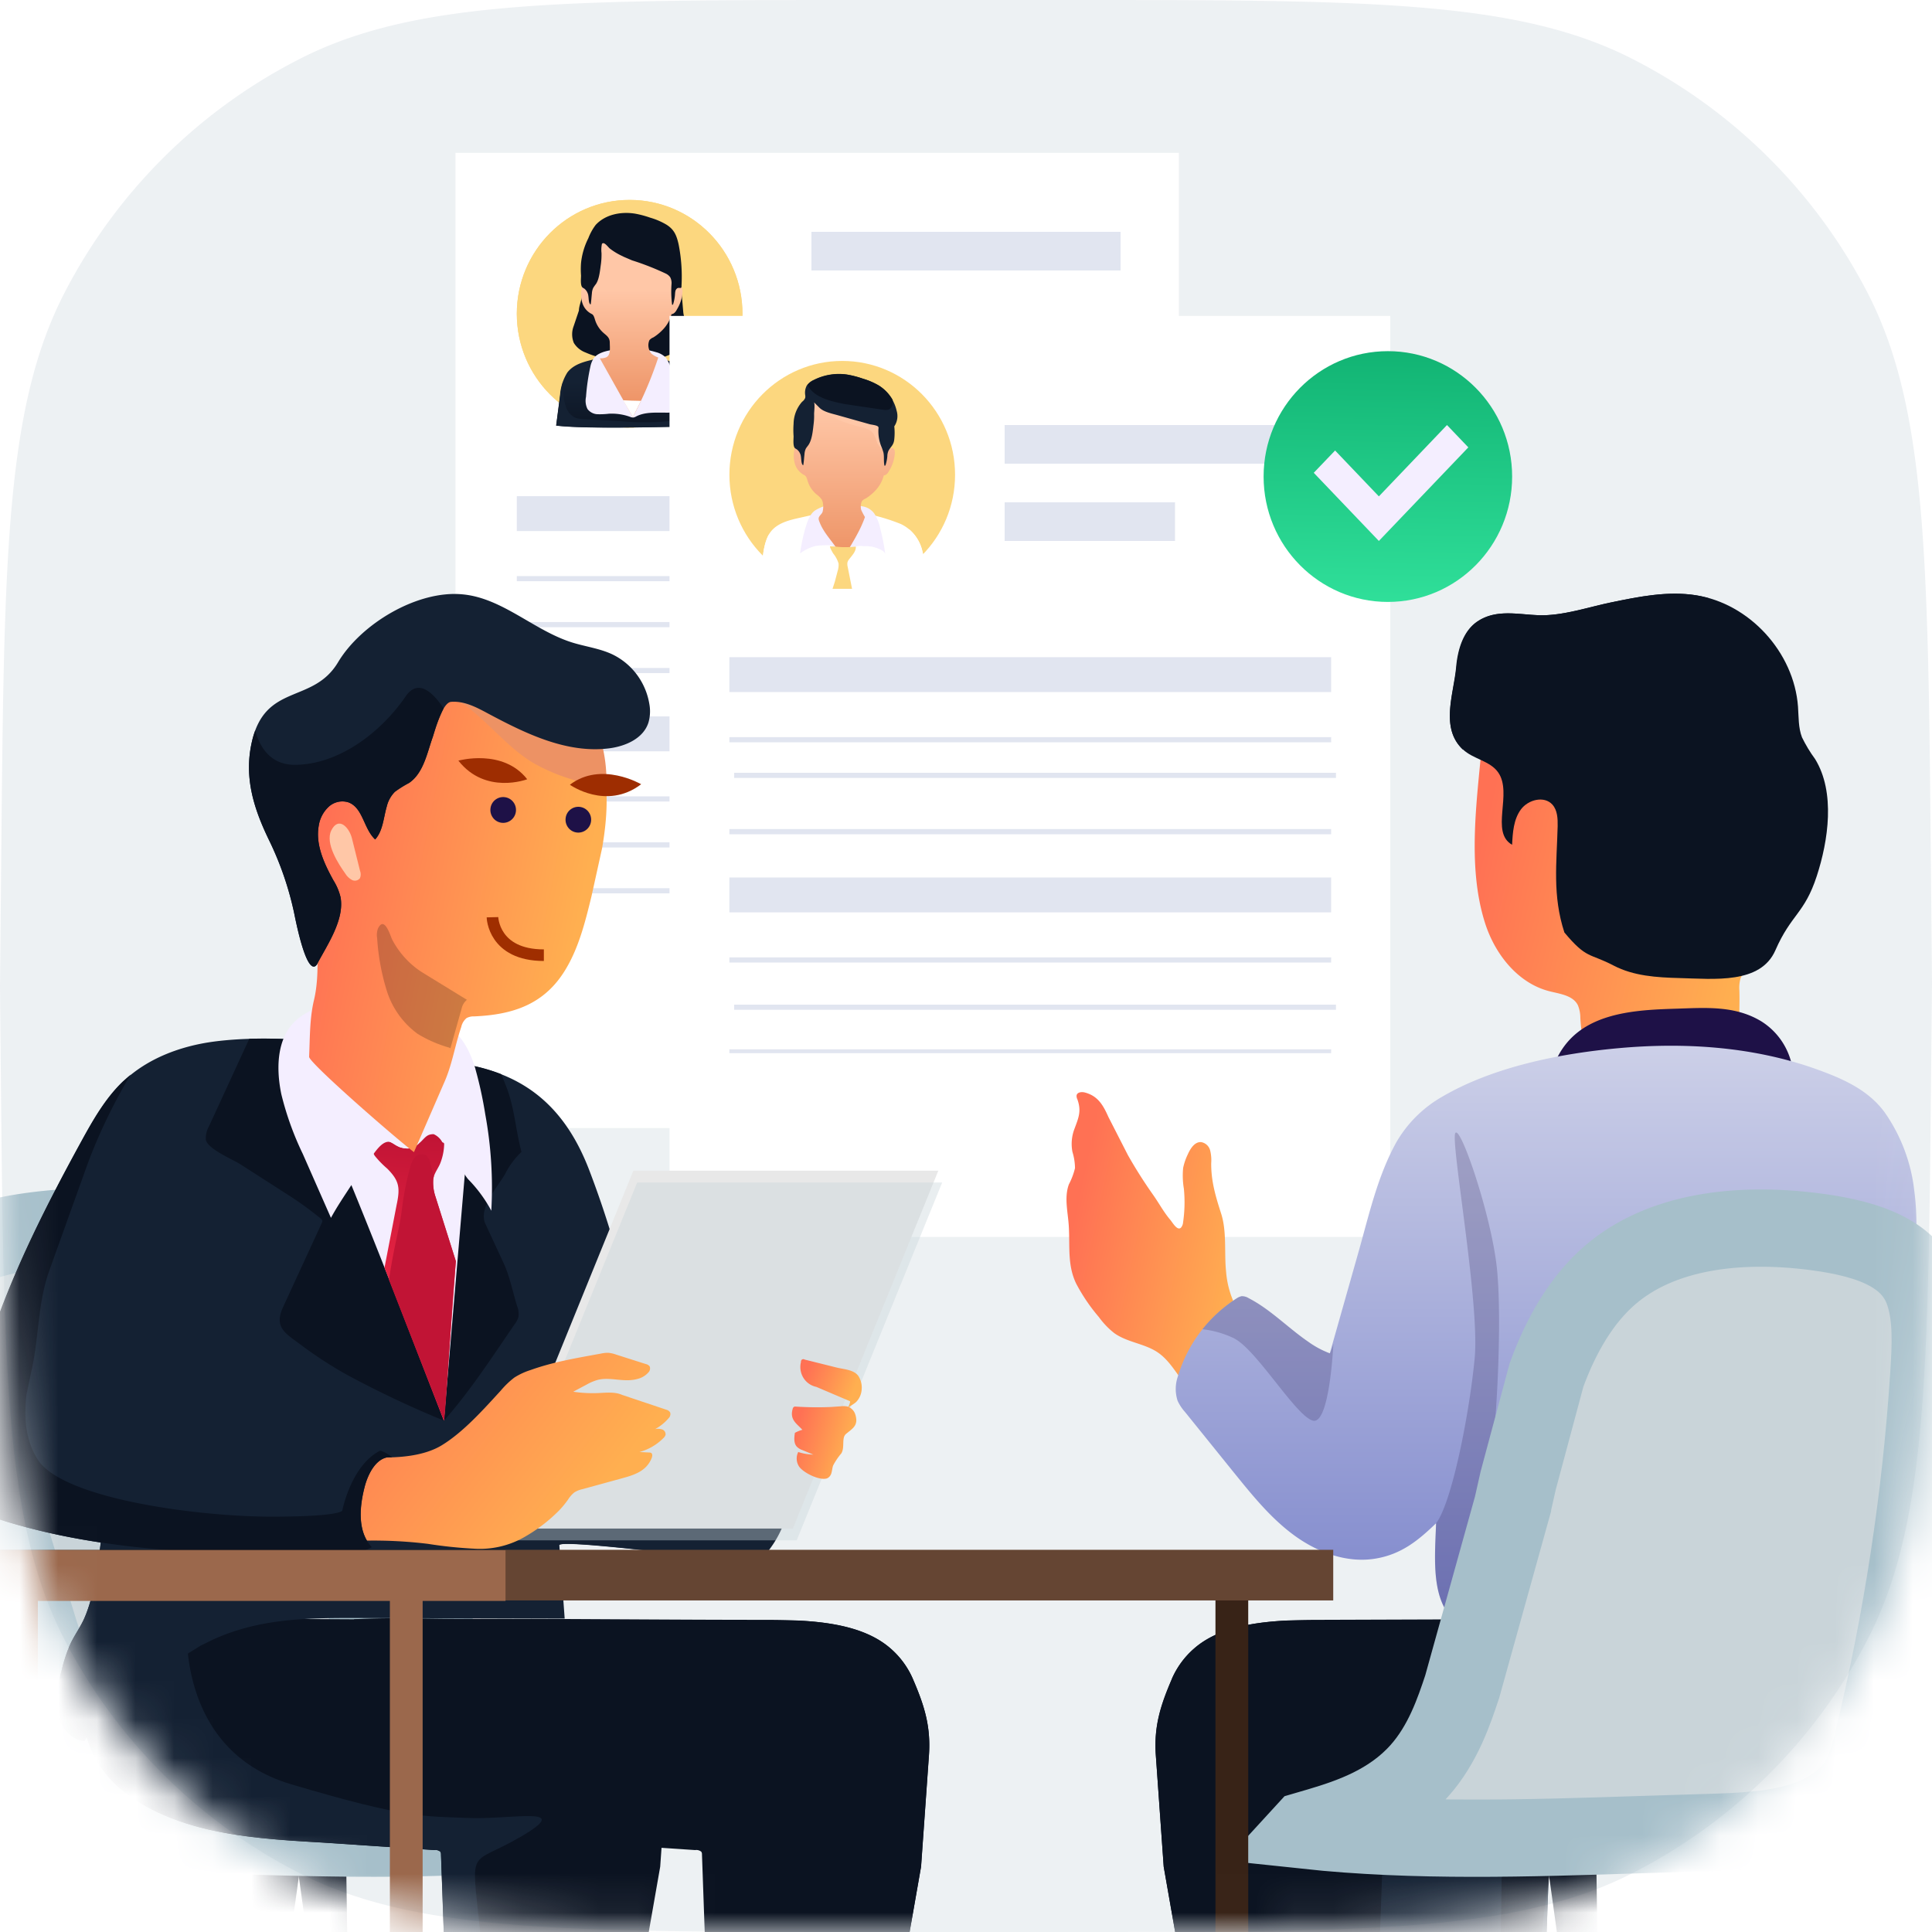 <svg xmlns="http://www.w3.org/2000/svg" xmlns:xlink="http://www.w3.org/1999/xlink" xmlns:v="https://vecta.io/nano" width="50" height="50" fill="none"><style><![CDATA[.B{fill:#e1e5f0}.C{fill:#fcd77f}.D{color-interpolation-filters:sRGB}.E{flood-opacity:0}.F{fill-rule:evenodd}.G{fill:#c9d4d9}.H{stroke:#a6bfca}.I{stroke-width:2}.J{fill:#1e1147}]]></style><g opacity=".1" filter="url(#B)" class="F"><path d="M.032 22.19c.073-7.774.109-11.661 1.645-14.627a14 14 0 0 1 6.111-6.054C10.769 0 14.656 0 22.431 0h3.62 1.52c7.774 0 11.661 0 14.642 1.508a14 14 0 0 1 6.111 6.054c1.536 2.966 1.573 6.853 1.646 14.627L50 25.442l-.023 2.377c-.076 7.772-.114 11.657-1.65 14.622a14 14 0 0 1-6.111 6.052C39.236 50 35.35 50 27.578 50h-2.632-2.524c-7.771 0-11.657 0-14.637-1.507a14 14 0 0 1-6.111-6.051C.137 39.477.098 35.591.022 27.82L0 25.559.032 22.19z" fill="#4a6d86"></path></g><mask id="A" maskUnits="userSpaceOnUse" x="0" y="0" width="50" height="50"><path d="M.032 22.19c.073-7.774.109-11.661 1.645-14.627a14 14 0 0 1 6.111-6.054C10.769 0 14.656 0 22.431 0h3.62 1.52c7.774 0 11.661 0 14.642 1.508a14 14 0 0 1 6.111 6.054c1.536 2.966 1.573 6.853 1.646 14.627L50 25.442l-.023 2.377c-.076 7.772-.114 11.657-1.65 14.622a14 14 0 0 1-6.111 6.052C39.236 50 35.35 50 27.578 50h-2.632-2.524c-7.771 0-11.657 0-14.637-1.507a14 14 0 0 1-6.111-6.051C.137 39.477.098 35.591.022 27.82L0 25.559.032 22.19z" fill="#fff" class="F"></path></mask><g mask="url(#A)"><path d="M15.227 34.144c-.107-.173-.575-.351-.937-.342-.47.01-.944-.047-1.406-.008-.484.041-.813.384-1.237.477.19-.039.386-.029.571.03s.351.164.484.306c.217.237.33.57.581.767.452.364 1.212.192 1.598.628a1.44 1.44 0 0 1 .261.57c.392-.805.497-1.636.085-2.429z" fill="url(#G)"></path><path d="M15.142 35.452c-.1-.406-.86-.561-1.202-.839a6.74 6.74 0 0 1-.747-.834h-.137c.184.214.355.439.512.673.208.342.452.494 1.033.721s.539 1.396.539 1.396.101-.708.001-1.116z" fill="url(#H)"></path><path d="M3.715 46.469c-.033-1.586.587-3.126.617-4.712.026-1.413-.405-2.892.123-4.202.217-.538.582-1 .943-1.454l1.326-1.675c.329-.439.692-.85 1.086-1.229 1.229-1.123 2.662-1.347 4.247-.993.589.131 1.166.404 1.56.864a1.19 1.19 0 0 0 .245.25c.153.097.339.097.519.136s.355.124.501.242a1.23 1.23 0 0 1 .342.442c-.718-.365-1.309.693-1.942.912a8.02 8.02 0 0 1-2.459.421c-.575.007-1.197-.035-1.673.291-.678.463-.771 1.477-1.412 1.986-.618.49-1.56.368-2.177.859-.721.57-.678 1.657-.725 2.581-.045.612-.126 1.222-.242 1.825l-.58 3.361c-.024.135-.069.294-.199.33s-.218-.228-.083-.221" fill="url(#I)"></path><path d="M10.385 33.608c1.491-.358 2.182-.77 2.826-.906a2.65 2.65 0 0 0-.315-.195 17.6 17.6 0 0 1-2.094.695c-.979.228-1.675.494-2.184 1.14s-1.374 1.443-2.6 2.231a2.89 2.89 0 0 0-.887.912 2.92 2.92 0 0 0-.412 1.208s.791-1.635 2.148-2.452 1.749-2.209 3.518-2.633z" fill="url(#J)"></path><path d="M3.637 42.882c.197-1.495.504-2.992 1.138-4.355.182-.39.398-.779.736-1.042.244-.193.539-.307.802-.476.424-.273.765-.684 1.244-.855.822-.293 1.68.244 2.522.472.546.147 1.189.206 1.513.673.19.275.218.633.38.925.113.212.296.379.439.57.211.302.329.66.339 1.029s-.089.733-.284 1.046c-.671-.798-1.696-1.183-2.677-1.534l-1.752-.628c-.495-.177-.999-.356-1.524-.368-.614-.015-1.136.106-1.52.634-.261.359-.399.798-.52 1.223-.464 1.649-.75 3.343-.855 5.054-.008.143-.217-.114-.226-.124-.042-.073.063-.529.072-.633l.174-1.609z" fill="url(#K)"></path><path d="M3.557 42.372H-1.08L.296 57.366h3.261 3.26l1.377-14.994H3.557z" fill="url(#L)"></path><g filter="url(#C)"><path d="M30.509 3.956H11.788v25.238h18.721V3.956z" fill="#fff"></path></g><path d="M28.95 12.841H13.375v.903H28.95v-.903zM29 6h-8v1h8V6z" class="B"></path><path d="M28.951 9.282h-7.788v.903h7.788v-.903z" class="C"></path><use xlink:href="#AX" class="B"></use><use xlink:href="#AX" y="1.19" class="B"></use><use xlink:href="#AX" y="2.378" class="B"></use><path d="M28.95 18.541H13.375v.903H28.95v-.903z" class="B"></path><use xlink:href="#AX" y="5.701" class="B"></use><path d="M28.95 21.799H13.375v.134H28.95v-.134z" class="B"></path><use xlink:href="#AX" y="8.078" class="B"></use><use xlink:href="#AY" class="C"></use><use xlink:href="#AY" class="C"></use><path d="M17.375 11.046l.817.016a5.6 5.6 0 0 0-.075-.912.98.98 0 0 0-.167-.398.97.97 0 0 0-.322-.286c-.309-.137-.634-.236-.968-.293-.452-.098-.884.029-1.329.137-.237.057-.492.125-.648.33a1.26 1.26 0 0 0-.189.594l-.102.781c.734.094 2.834.032 2.982.032z" fill="url(#M)"></path><path d="M14.982 8.038l-.138.409a.59.59 0 0 0 .007.428.6.6 0 0 0 .302.247 2.51 2.51 0 0 0 .678.19c.27.041.55.008.821.029s.601-.124.851-.235a.58.58 0 0 0 .268-.19c.166-.252-.061-.576-.088-.836l-.058-.673c-.001-.019-.007-.037-.019-.051s-.031-.018-.05-.019c-.82-.131-1.654-.143-2.477-.034 0 .114-.007.236-.018.355s-.079.261-.079.381z" fill="url(#N)"></path><path d="M16.982 9.115a2.28 2.28 0 0 0-.92-.084c-.21.019-.546.054-.687.228-.047.068-.08.146-.096.228a5.53 5.53 0 0 0-.113.782c-.023.107-.01.218.038.316a.34.34 0 0 0 .113.096c.044.023.093.037.143.039.099.003.199-.001.297-.013.187-.01.374.017.55.081.027.012.056.018.085.017a.21.21 0 0 0 .071-.027c.218-.114.477-.099.722-.099.13 0 .271.021.314-.133a.52.52 0 0 0 .007-.187c-.017-.221-.049-.441-.096-.657-.028-.158-.088-.308-.175-.443a.54.54 0 0 0-.253-.144z" fill="url(#O)"></path><path d="M16.761 5.872c-.423-.136-1.068-.082-1.334.328a1.1 1.1 0 0 0-.141.4 4.55 4.55 0 0 0-.05 1c-.011-.07-.043-.136-.091-.188-.006-.008-.013-.014-.022-.019s-.018-.007-.028-.006c-.023 0-.033.032-.037.056a.78.78 0 0 0 .011.391c.019.063.05.122.093.173a.47.47 0 0 0 .154.12c.051.024.068.102.085.154a.74.74 0 0 0 .226.342c.094.079.154.125.154.251s.029.31-.088.371a.37.37 0 0 1-.17.027l.854 1.523a9.76 9.76 0 0 0 .659-1.542.6.6 0 0 1-.173-.097c-.042-.048-.069-.106-.079-.169s-.002-.127.024-.185c.028-.031.062-.055.101-.07.096-.06.183-.133.26-.217.101-.108.173-.24.209-.383.064-.006.113-.066.14-.123.088-.141.138-.302.146-.468 0-.052-.02-.12-.072-.121-.022.001-.043.01-.059.025-.042.035-.072.083-.087.136a3.47 3.47 0 0 0-.055-1.026c-.043-.184-.136-.351-.269-.484-.104-.092-.227-.16-.36-.2z" fill="url(#P)"></path><path d="M15.798 6.484c.147.187.317.353.507.496a2.53 2.53 0 0 0 .866.331c.051.007.099.03.136.067.017.026.029.055.035.086l.07.277c.09-.413.072-.843-.051-1.248a.96.96 0 0 0-.098-.237c-.046-.066-.099-.126-.157-.181a.87.87 0 0 0-.339-.245 1.18 1.18 0 0 0-.348-.021 2.07 2.07 0 0 0-.531.011.42.42 0 0 0-.185.096c-.053.047-.093.107-.117.174-.054.165.118.286.214.393z" fill="url(#Q)"></path><path d="M16.131 6.641l.226.097c.298.094.59.209.873.342.045.021.084.053.113.092a.32.32 0 0 1 .036.179c-.013.179-.008.359.015.537.014.007.026-.011.03-.026.021-.07.036-.142.043-.216.008-.082 0-.21.125-.194.008.002.016.002.024 0 .017 0 .02-.027.021-.046.021-.363-.004-.728-.075-1.085-.052-.228-.113-.384-.323-.512a1.81 1.81 0 0 0-.413-.176c-.128-.045-.259-.08-.392-.104-.357-.057-.764.016-1.018.292a1.38 1.38 0 0 0-.189.342c-.102.201-.167.42-.19.644a2.2 2.2 0 0 0 0 .323c0 .075-.021.255.036.308.015.012.031.022.047.03.03.024.056.054.074.088s.03.072.033.111c.01.057.006.196.059.213.017-.092.021-.189.032-.283a.39.39 0 0 1 .033-.143.87.87 0 0 1 .071-.102c.091-.133.107-.368.131-.527a1.87 1.87 0 0 0 .014-.276.74.74 0 0 1 .011-.237c.054-.071.155.08.205.121a1.71 1.71 0 0 0 .346.205z" fill="url(#R)"></path><path d="M16.378 10.796l.21-.422c-.154 0-.309-.008-.462-.015l.252.437z" fill="url(#S)"></path><path d="M18.001 9.829l.016.411c.007.164.008.342-.098.469a.59.59 0 0 1-.357.161 6.5 6.5 0 0 1-1.497.031l-.967-.054c-.064-.001-.128-.011-.19-.029a.46.46 0 0 1-.158-.11c-.044-.048-.078-.104-.1-.166a1.38 1.38 0 0 1-.073-.383l-.01-.271a2.4 2.4 0 0 0-.069.342l-.102.781c.73.094 2.826.034 2.982.034l.817.016a5.6 5.6 0 0 0-.075-.912c-.025-.112-.065-.219-.12-.319h0z" fill="url(#T)"></path><g filter="url(#D)"><path d="M35.98 8.176H17.327v23.836H35.98V8.176z" fill="#fff"></path></g><path d="M34.451 17.008H18.876v.903H34.45v-.903zM33.788 11H26v1h7.788v-1zm-3.379 2H26v1h4.409v-1z" class="B"></path><use xlink:href="#AY" x="5.502" y="4.167" class="C"></use><path d="M23.027 15.215l.933.017c-.021-.319-.007-.646-.086-.956a1.03 1.03 0 0 0-.196-.422 1.02 1.02 0 0 0-.361-.291 5.02 5.02 0 0 0-1.102-.306c-.522-.103-1.007.03-1.516.143-.269.059-.56.131-.737.342-.145.173-.18.403-.216.619l-.113.815c.832.099 3.225.038 3.395.038z" fill="url(#U)"></path><path d="M20.848 13.649a4.75 4.75 0 0 0-.143.675 1.09 1.09 0 0 1 .421-.198 2.57 2.57 0 0 1 .363-.014c.018-.002.035.001.052.008s.023.016.032.027c.084.105.139.237.249.313l.247-.261c.02-.023.043-.041.07-.055a.59.59 0 0 1 .215-.009.94.94 0 0 1 .211.014c.085.016.339.088.346.203-.027-.22-.069-.437-.125-.651-.027-.147-.082-.288-.162-.414a.47.47 0 0 0-.321-.185c-.212-.052-.43-.073-.648-.061a1.16 1.16 0 0 0-.547.161c-.146.089-.211.287-.258.448z" fill="url(#V)"></path><path d="M22.262 10.041c-.423-.136-1.068-.082-1.334.329a1.12 1.12 0 0 0-.141.4c-.053.33-.07.666-.05 1-.01-.07-.041-.136-.089-.188-.006-.008-.014-.014-.022-.019s-.019-.006-.028-.006c-.023 0-.032.032-.036.056a.78.78 0 0 0 .01.391c.019.063.051.122.093.172s.095.092.153.121c.052.024.068.101.085.154a.74.74 0 0 0 .226.342c.052.036.098.081.136.132.016.029.027.061.032.095.013.076.01.154-.009.228-.021.06-.093.1-.101.164-.002.022.002.044.01.064.12.354.42.59.574.92.01.027.027.05.049.068.196-.357.432-.696.565-1.083-.037-.061-.07-.124-.099-.189a.37.37 0 0 1 .019-.221.25.25 0 0 1 .099-.07c.097-.06.184-.133.261-.217.1-.108.171-.24.208-.383.064 0 .113-.066.14-.123a.96.96 0 0 0 .146-.469c0-.051-.02-.114-.071-.114-.022.001-.043.01-.059.025-.042.035-.073.082-.088.136a3.44 3.44 0 0 0-.055-1.027c-.042-.184-.135-.351-.268-.483a.95.95 0 0 0-.355-.205h0z" fill="url(#W)"></path><path d="M22.941 11.58c.027-.287.008-.576-.057-.856-.042-.184-.135-.351-.268-.484a.95.95 0 0 0-.355-.2c-.392-.127-.976-.088-1.27.245l.017.018a3.31 3.31 0 0 0 .226.266c.279.253.647.382 1.011.472.135.033.284.07.363.185a1.35 1.35 0 0 1 .098.243c.033.078.226.239.226.313l.008-.202z" fill="url(#X)"></path><path d="M21.663 10.741l.557.157.288.081c.049.014.209.025.226.076.003.016.003.032 0 .048-.008.148.015.297.068.436.024.056.044.113.061.171.025.114 0 .228.028.342.014.008.026-.01.03-.025.022-.07.036-.142.043-.216 0-.052.011-.104.033-.151.068-.114.132-.144.147-.292.012-.111.012-.223 0-.334.04-.059.065-.125.076-.195a.48.48 0 0 0-.015-.209c-.031-.135-.088-.262-.168-.374s-.181-.208-.297-.281a1.84 1.84 0 0 0-.413-.177c-.128-.045-.259-.079-.392-.103a1.44 1.44 0 0 0-.875.137c-.072.031-.134.081-.18.145-.04.075-.054.16-.042.244.005.026.005.052 0 .078a.24.24 0 0 1-.08.099.88.88 0 0 0-.22.57c-.008.107-.008.215 0 .322 0 .076-.021.257.036.309.015.011.031.021.047.03.031.024.056.053.075.088a.28.28 0 0 1 .033.111c.01.057.006.196.059.213.017-.092.021-.189.032-.283.002-.049.013-.098.033-.143.019-.037.049-.067.071-.101.091-.133.113-.368.131-.527a1.73 1.73 0 0 0 .014-.276c0-.05.027-.27-.006-.303l.147.146c.105.105.315.149.453.187z" fill="url(#Y)"></path><path d="M23.027 15.215l.933.017c-.021-.319-.007-.646-.086-.956a1.08 1.08 0 0 0-.346-.579c-.008.114 0 .238 0 .355a3.07 3.07 0 0 1-.034.558c-.008.103-.043.203-.101.288-.097.126-.267.162-.422.186a7.72 7.72 0 0 1-2.68-.059c-.062-.005-.12-.032-.165-.076-.026-.037-.042-.08-.047-.124l-.159-.788c-.014-.066-.023-.134-.025-.202-.08.166-.13.346-.146.53l-.113.815c.829.097 3.222.035 3.391.035z" fill="url(#Z)"></path><path d="M22.872 10.606c.044.008.09.005.133-.009.026-.013.048-.033.065-.057s.027-.052.03-.081c.006-.038.006-.076 0-.114-.086-.149-.207-.275-.353-.366a1.84 1.84 0 0 0-.413-.177c-.128-.045-.259-.079-.392-.103-.299-.047-.605.001-.875.137a.47.47 0 0 0-.164.121c.007.022.017.043.029.063.184.286.618.375.924.436l1.015.151z" fill="url(#a)"></path><path d="M21.611 15.037l-.065.202h.505l-.113-.57a.28.28 0 0 1-.006-.114c.01-.033.027-.064.05-.089.075-.098.173-.196.167-.32a2.55 2.55 0 0 1-.322.014c-.113 0-.226-.021-.339-.021-.036 0 .069.175.075.185a.76.76 0 0 1 .139.259.52.52 0 0 1-.024.195l-.068.26z" class="C"></path><path d="M34.451 19.078H18.876v.133H34.45v-.133zm.124.922H19v.133h15.575V20zm-.124 1.456H18.876v.134H34.45v-.134zm0 1.253H18.876v.903H34.45v-.903zm0 2.069H18.876v.133H34.45v-.133zM34.575 26H19v.133h15.575V26zm-.124 1.156H18.876v.1H34.45v-.1z" class="B"></path><path d="M35.918 15.578c1.776 0 3.216-1.453 3.216-3.245s-1.44-3.245-3.216-3.245-3.216 1.453-3.216 3.245 1.44 3.245 3.216 3.245z" fill="url(#b)"></path><path d="M35.685 14L34 12.236l.552-.577 1.133 1.187L37.448 11l.552.578L35.685 14z" fill="url(#c)"></path><path d="M6.534 46.796l-.077 5.464h.737c.037-.026.542-3.675.782-5.464H6.534z" fill="url(#d)"></path><path d="M1.4 46.796L.697 52.26h.737c.04-.026.963-3.675 1.409-5.464H1.4z" fill="url(#e)"></path><path d="M8.94 46.842l.077 5.464H8.28c-.037-.026-.542-3.675-.782-5.464H8.94z" fill="url(#f)"></path><path d="M14.074 46.842l.703 5.464h-.737c-.04-.026-.961-3.675-1.413-5.464h1.447z" fill="url(#g)"></path><path d="M14.036 47.367l-.341-.1c-.816-.243-1.84-.59-2.601-1.441l-.001-.001c-.609-.683-.898-1.542-1.108-2.177v-.001l-1.301-4.675m5.352 8.396L-1.992 33.546c.293-1.027 1.298-1.47 2.844-1.669h0c2.014-.26 3.991-.008 5.302 1.118l.652-.758-.652.758c.735.632 1.269 1.548 1.649 2.591.314.86.512 1.747.727 2.706l.154.679m5.352 8.396c-2.827.302-5.758.206-8.698.111l-1.678-.052c-.92-.027-1.704-.062-2.421-.282-.7-.214-1.258-.606-1.536-1.098a4.16 4.16 0 0 1-.355-1.031l-.004-.018-.004-.018a55.24 55.24 0 0 1-1.429-9.377l16.125 11.765zm-5.352-8.396l.974-.224-.974.224zm7.142 9.086zM-2.09 35.602c-.053-.807-.069-1.469.098-2.055l-.098 2.055z" class="G H I"></path><path d="M14.083 47.341c-2.532.27-5.156.224-7.801.138a2.57 2.57 0 0 0-.884-.822l-.016-.009-.017-.009-1.04-.483-.434-.194c-.451-.208-.837-.411-1.178-.673-.902-.692-1.34-1.908-1.8-3.416h0l-1.863-6.1v-.001c-.375-1.227-.636-2.234-.44-3.121.501-.433 1.302-.671 2.291-.799 2.014-.26 3.991-.008 5.301 1.118l7.881 14.372zm0 0l-.34-.1c-.816-.243-1.84-.59-2.601-1.441l-.001-.001c-.609-.683-.898-1.542-1.108-2.177v-.001l-1.301-4.675 5.351 8.396zm-5.505-9.075l-.727-2.706c-.38-1.042-.914-1.958-1.649-2.59l2.376 5.297zm0 0l.154.679-.154-.679zm-9.926-5.78l-.568-.15-.397-.113.39.107.575.157zm17.225 15.548z" class="G H I"></path><path d="M23.626 43.453a2.2 2.2 0 0 0-.579-.791c-.791-.691-2.101-.74-3.27-.741-2.6 0-5.195-.03-7.791-.026-.948 0-1.862-.041-2.811.01-.113.006-.293 1.73-.3 1.883-.028.709.093 1.437.565 2.053.552.725 1.513 1.203 2.522 1.462s2.079.322 3.136.383l2.892.194c.028-.004.056-.003.083.004s.053.02.075.037c.014.021.021.047.019.073l.15 4.241 4.835-.011.686-3.915.205-2.9c.046-.739-.123-1.274-.417-1.955z" fill="url(#h)"></path><path d="M22.29 45.997c-1.485.86-1.947 4.294-2.089 6.256l2.949-.029.686-3.915.205-2.9c.05-.739-.12-1.274-.414-1.955a2.2 2.2 0 0 0-.579-.791c-.595-.521-1.488-.678-2.393-.723-.763.114-1.785.415-1.98 1.269-.321 1.394-.41 5.029.615 3.841s5.111-2.267 3-1.053z" fill="url(#i)"></path><path d="M16.873 43.453a2.19 2.19 0 0 0-.58-.791c-.791-.691-2.101-.74-3.269-.741-2.6 0-5.194-.03-7.792-.026-.947 0-1.862-.041-2.811.01-.113.006-.293 1.73-.298 1.883-.028.709.093 1.437.565 2.053.552.725 1.511 1.203 2.521 1.462s2.079.322 3.137.383l2.892.194c.028-.004.056-.003.083.004s.052.02.074.037c.014.021.021.047.019.073l.151 4.241 4.835-.011.686-3.915.204-2.9c.047-.739-.123-1.274-.416-1.955z" fill="url(#j)"></path><path d="M12.423 49.977c-.226-2.266-.312-1.642 1.071-2.452s-.269-.428-1.383-.476-1.558.026-4.582-.874-2.687-4.237-2.687-4.237l.043-.046c-.825-.007-1.631-.034-2.466.011-.113.006-.293 1.73-.298 1.883-.028.709.093 1.437.565 2.053.552.725 1.511 1.203 2.521 1.462s2.079.322 3.137.383l2.892.194c.028-.004.056-.003.083.004s.052.02.074.037c.014.021.021.047.019.073l.151 4.241 1.031.008-.172-2.266z" fill="url(#k)"></path><path d="M5.176 42.598l.345-.17c1.156-.52 2.293-.553 3.532-.555l5.561.017-.139-1.904c.052-.12 2.175.136 2.409.151l2.702.156a.37.37 0 0 0 .15-.017.35.35 0 0 0 .122-.106 2.73 2.73 0 0 0 .544-1.141c.09-.418.081-.852-.027-1.266-.348-1.293-2.325-.746-3.187-1.575-.068-.065-.113-.152-.18-.217-.031-.035-.073-.06-.119-.069s-.094-.003-.136.018l-.202-.88c-.128-.49-.191-1-.303-1.496-.253-1.085-.578-2.152-.973-3.193-.582-1.566-1.556-2.503-3.192-2.796l-1.745-.314c-1.493-.268-3.284-.481-4.793-.286-.864.114-1.724.431-2.357 1.035-.459.438-.778 1.001-1.084 1.559-.885 1.616-1.725 3.267-2.32 5.018-.176.527 3.086 1.647 3.377 1.739l-.442 2.776c-.138.87-.185 2.006-.539 2.808-.102.228-.252.431-.358.656-.096.221-.172.45-.226.684-.092.356-.183.725-.113 1.086s.339.712.701.741c.478-.779 1.161-1.294 1.915-1.791l1.08-.668z" fill="url(#l)"></path><path d="M20.296 38.873c-1.276-.168-2.503-.391-2.69-.645-.328-.444-.439-1.953-.66-2.298a.21.21 0 0 0-.044-.018h-.007c-.015-.004-.032-.007-.047-.008s-.028-.002-.042 0h-.011c-.014.004-.027.011-.04.018-.373.477-.094 2.304-.579 2.005s-1.275-1.92-1.445-2.944l-.809-4.498c-.102.257.266 2.923.315 4.498l.226 5.115v-.038-.03c-.001-.013-.001-.018 0-.024v-.017c.052-.12 2.172.136 2.408.151l1.781.114.91.047c.053-.011.103-.034.147-.065s.081-.072.109-.119c.079-.146.041-.328.086-.488a1.24 1.24 0 0 1 .169-.308 1.97 1.97 0 0 0 .223-.447h0z" fill="url(#m)"></path><path d="M16.391 30.297l-3.765 9.262h7.894l3.764-9.262h-7.894z" fill="url(#n)"></path><path opacity=".4" d="M16.49 30.602l-3.766 9.262h7.894l3.766-9.262H16.49z" class="G"></path><path d="M5.108 32.163c-.044-.333-.113-.695-.357-.918-.034-.035-.078-.058-.125-.066-.131-.009-.189.163-.202.295-.127 1.155-.185 2.458-.529 3.563-.009.04-.029.077-.057.106-.039.025-.084.037-.13.034l-1.541.06c-.029.042.027.092.075.114.482.202.982.295 1.445.526-.191.506-.61.948-.699 1.502l-.27 1.699c-.138.87-.185 2.006-.539 2.808-.102.228-.252.431-.358.656a3.9 3.9 0 0 0-.226.684c-.092.356-.183.725-.113 1.086s.339.712.701.741c.411-.671.974-1.141 1.603-1.581a12.97 12.97 0 0 1 .226-1.483c.148-.634.399-1.24.601-1.858.831-2.552.852-5.31.496-7.97z" fill="url(#o)"></path><path d="M14.474 39.086a2.43 2.43 0 0 0 .226-.275c.043-.07.097-.132.159-.184.065-.042.137-.071.213-.087l.955-.262c.339-.093.691-.178.838-.542.019-.047.027-.114-.018-.137-.014-.006-.029-.009-.044-.008l-.253-.013a1.38 1.38 0 0 0 .622-.364c.024-.021.041-.048.052-.078.004-.031-.003-.062-.019-.088a.13.13 0 0 0-.07-.055c-.058-.017-.12-.02-.18-.008.139-.076.262-.177.363-.299.015-.018.024-.039.029-.061s.004-.046-.002-.068a.16.16 0 0 0-.095-.072l-1.146-.384c-.191-.085-.41-.058-.618-.049a3.45 3.45 0 0 1-.651-.034l.41-.219a1.29 1.29 0 0 1 .226-.088c.331-.083.678.075 1.029-.025.111-.026.21-.087.285-.173.019-.02.031-.045.036-.072s.002-.055-.008-.08c-.025-.03-.059-.051-.097-.059l-.773-.246c-.067-.025-.137-.04-.208-.046-.059 0-.117.007-.174.019-.62.114-1.233.213-1.829.427a1.8 1.8 0 0 0-.419.194c-.131.1-.25.215-.356.342-.444.483-.956 1.062-1.518 1.408-.465.286-1.123.331-1.655.317-1.204-.032-2.353-.443-3.514-.712h-.02c-.274.358-.473.769-.583 1.208-.099.469-.028.995.278 1.361a1.34 1.34 0 0 0 .468.352c.13.062.432 0 .578 0h.621l1.062-.014c.8-.068 1.606-.054 2.403.043.409.065.82.107 1.233.127s.828-.072 1.196-.267a4.13 4.13 0 0 0 .971-.732h0z" fill="url(#p)"></path><path d="M-.022 39.315c.07.029.142.051.215.073 2.58.778 5.313.832 8.003.882.488.008 1.004.01 1.429-.228-.373-.395-.324-1.026-.189-1.552.095-.373.329-.814.71-.778a1.2 1.2 0 0 0-.545-.228l-6.085-1.625-1.846-.57c-.636-.181-1.256-.415-1.854-.7-.188.417-.321.857-.395 1.309-.123.998-.305 1.924.088 2.9.05.144.131.275.237.383a.78.78 0 0 0 .232.135h0z" fill="url(#q)"></path><path d="M13.315 34.277c.046-.058.081-.123.103-.194.012-.097 0-.195-.036-.285-.113-.365-.189-.765-.349-1.11l-.47-1.013c-.189-.405.304-.937.51-1.294a2.06 2.06 0 0 1 .423-.57c-.153-.57-.175-1.107-.381-1.656l-.14-.354c-.288-.113-.586-.196-.891-.249l-1.747-.312c-1.204-.216-2.6-.396-3.885-.356l-.095.204-.644 1.399-.3.651a.66.66 0 0 0-.087.35c.033.244.703.52.894.643l1.244.798c.289.185.567.387.833.604.021.014.037.034.045.058.001.022-.004.044-.015.063l-1.017 2.208c-.217.512.097.656.497.958.365.272.747.52 1.143.744a26.08 26.08 0 0 0 2.539 1.202c.674-.758 1.251-1.651 1.827-2.491z" fill="url(#r)"></path><path d="M7.614 26.898a8.95 8.95 0 0 0 .646 1.825c.894 1.914 3.229 8.037 3.229 8.037l.536-6.317c.116-.961.138-1.93.068-2.896h-.01l-1.745-.307c-.9-.168-1.809-.282-2.722-.342z" fill="url(#s)"></path><path d="M9.949 32.804l1.54 3.963.309-4.127-.529-1.674a1.15 1.15 0 0 1-.056-.449c.024-.162.128-.274.184-.419a1.45 1.45 0 0 0 .074-.79c-.007-.073-.039-.142-.091-.194a1.24 1.24 0 0 0-.33.198.5.5 0 0 0-.103.094c-.071.097-.079.196-.191.252a.51.51 0 0 1-.41.031 1.02 1.02 0 0 1-.091-.052 3.14 3.14 0 0 0-.484-.228c-.042-.016-.098-.025-.123.012-.008.017-.013.035-.012.054 0 .147-.02.313.063.437a2.46 2.46 0 0 0 .322.331c.314.316.339.496.242.947l-.312 1.616z" fill="url(#t)"></path><path d="M9.839 37.543c-.754.38-.98 1.548-.98 1.548s0 .16-1.844.16-5.373-.448-6.037-1.475c-.324-.504-.365-1.127-.288-1.711l.113-.538c.208-.884.161-1.711.452-2.586l1.017-2.834c.3-.798.672-1.567 1.111-2.297l-.198.173c-.459.438-.778 1.001-1.084 1.559-.885 1.616-1.725 3.268-2.32 5.018a.15.15 0 0 0 0 .095c-.173.394-.295.809-.363 1.234-.123.998-.305 1.924.088 2.9.05.144.131.275.237.383a.78.78 0 0 0 .232.141c.07.029.142.051.215.073 2.58.778 5.313.832 8.003.882.488.008 1.004.01 1.429-.228-.373-.395-.324-1.026-.189-1.552.095-.373.329-.814.71-.778a.84.84 0 0 0-.305-.168h0z" fill="url(#u)"></path><g filter="url(#E)"><path d="M12.303 27.659c-.113-.373-.275-.72-.533-.95-.226-.182-.483-.32-.758-.409a5.49 5.49 0 0 0-1.61-.39c-.538-.03-1.166.081-1.614.395-.634.441-.652 1.314-.508 2.01a7.83 7.83 0 0 0 .557 1.55l.728 1.653c.156-.288.327-.538.504-.811l.489-.693c.103-.133.255-.389.424-.451.127-.046.182.039.292.093.084.043.178.062.273.055s.185-.039.262-.093c.032-.025.063-.052.093-.081.113-.114.162-.185.32-.185.097.042.177.117.226.211.113 0 .551.843.678.966a3.57 3.57 0 0 1 .589.804 10.54 10.54 0 0 0-.155-2.487c-.063-.4-.149-.796-.258-1.186z" fill="url(#v)"></path></g><g filter="url(#F)"><path d="M12.171 27.863c.03-.084.053-.17.07-.258a1.71 1.71 0 0 0-.408-.606 2.38 2.38 0 0 0-.758-.41 5.49 5.49 0 0 0-1.61-.39c-.538-.03-1.166.081-1.614.395a1.22 1.22 0 0 0-.358.387c.051.172.131.334.236.478.171.242.385.447.565.679s.354.521.592.721.54.305.824.432c.226.104.573.412.815.432s.46-.3.615-.446c.427-.4.834-.852 1.031-1.414z" fill="url(#w)"></path></g><path d="M15.582 21.953c.168-.968.2-1.947-.205-2.822-1.107-2.395-4.409-2.851-6.207-.963-.875.92-1.124 2.281-1.115 3.556l.149 2.631c.019.502.038 1.04-.079 1.531-.113.473-.103.974-.125 1.464-.007.149 2.182 2.061 2.713 2.467l.773-1.778c.218-.482.284-.972.452-1.464a.41.41 0 0 1 .138-.228.39.39 0 0 1 .198-.043c1.004-.044 1.828-.31 2.374-1.233.339-.57.502-1.23.66-1.877l.274-1.241z" fill="url(#x)"></path><path d="M14.303 17.318a14.61 14.61 0 0 0-2.306-.366c-.258-.019-.534-.029-.756.103-.916.536.549 1.007.86 1.244.587.451 1.051 1.052 1.687 1.438.321.184.663.33 1.017.435a4.5 4.5 0 0 0 .886.204c.027-.591-.083-1.179-.321-1.72-.243-.527-.609-.986-1.067-1.338z" fill="url(#y)"></path><path d="M10.011 20.867a.8.8 0 0 1 .209-.373c.116-.085.238-.162.365-.228.378-.257.468-.782.615-1.19.061-.169.241-.892.474-.912.339-.027.652.138.948.297.979.523 2.043 1.044 3.142.906.425-.054.886-.255 1.017-.666.045-.154.054-.317.025-.476a1.75 1.75 0 0 0-.321-.762 1.73 1.73 0 0 0-.633-.526c-.331-.157-.703-.202-1.053-.312-.986-.312-1.795-1.147-2.826-1.243-1.164-.114-2.624.755-3.223 1.755-.653 1.095-1.889.525-2.235 2.076-.207.924.06 1.738.462 2.561.282.585.494 1.202.631 1.837.027.123.292 1.545.551 1.394a.16.16 0 0 0 .057-.072c.255-.483.702-1.13.597-1.711a1.46 1.46 0 0 0-.184-.436c-.241-.437-.469-.926-.38-1.418a.84.84 0 0 1 .255-.486c.069-.064.153-.108.244-.128a.52.52 0 0 1 .275.014c.373.145.389.684.686.958.205-.222.215-.565.302-.859z" fill="url(#z)"></path><path d="M10.143 24.301c-.046-.099-.197-.612-.362-.269a.48.48 0 0 0-.021.244 5.84 5.84 0 0 0 .251 1.368 2.19 2.19 0 0 0 .799 1.113 3.29 3.29 0 0 0 .817.356l.03.016.289-1.026a.41.41 0 0 1 .138-.228l-1.173-.72c-.326-.212-.591-.507-.769-.854h0z" fill="#000" fill-opacity=".2"></path><path d="M10.496 18.026c-.656.952-1.744 1.762-2.865 1.768-.648 0-.915-.48-1.026-.89-.037.1-.067.203-.089.307-.207.924.06 1.738.462 2.561.282.585.494 1.202.631 1.837.027.123.292 1.545.551 1.394a.16.16 0 0 0 .057-.072c.255-.483.702-1.13.597-1.711a1.46 1.46 0 0 0-.184-.436c-.241-.437-.469-.926-.38-1.418a.84.84 0 0 1 .255-.486c.069-.064.153-.108.244-.128a.52.52 0 0 1 .275.014c.373.145.389.684.686.958.202-.228.215-.57.302-.863a.8.8 0 0 1 .209-.373c.116-.085.238-.162.365-.228.378-.257.468-.782.615-1.19.07-.254.164-.501.28-.738-.3-.446-.669-.766-.985-.308z" fill="url(#AA)"></path><path d="M8.937 22.61c.042.068.1.124.17.163.035.018.075.024.114.015s.073-.031.096-.063c.025-.061.025-.13 0-.191l-.208-.835c-.07-.284-.347-.586-.536-.206-.162.332.183.863.364 1.116z" fill="url(#AB)"></path><path d="M12.745 23.738s.023.982 1.33.982" stroke="#9f2e00" stroke-width=".3"></path><path d="M14.639 21.172c-.023.183.105.35.286.373s.348-.106.371-.289-.105-.35-.287-.373a.33.33 0 0 0-.37.289m-1.945-.252c-.023.183.105.35.286.373s.348-.106.371-.289-.105-.35-.287-.373a.33.33 0 0 0-.37.289" class="F J"></path><path d="M11.863 19.685s1.153-.323 1.781.482c0 0-1.078.413-1.781-.482m4.73.611s-1.035-.606-1.844.013c0 0 .94.674 1.844-.013" fill="#9e2d01" class="F"></path><path d="M11.797 32.639l-.529-1.674a1.15 1.15 0 0 1-.056-.449c.003-.022.008-.044.015-.065l-.086-.327c-.01-.088-.052-.17-.119-.228-.045-.024-.097-.033-.147-.024s-.096.035-.13.074c-.066.078-.112.171-.133.271-.1.369-.172.744-.216 1.123-.067.503-.193.87-.33 1.782l1.423 3.644c.034-.022.2-2.873.309-4.127z" fill="url(#AC)"></path><path d="M22.214 35.609c-.121-.165-.383-.172-.565-.218l-.823-.205c-.01-.007-.022-.011-.035-.011s-.024.004-.035.01-.018.017-.023.028-.006.024-.004.036a.53.53 0 0 0-.01.21c.011.07.035.137.072.197a.52.52 0 0 0 .143.153c.058.041.123.069.191.083l.869.37c.027.011-.043.159-.054.18.07-.07.179-.108.241-.185.074-.088.116-.198.12-.314a.55.55 0 0 0-.088-.335h0z" fill="url(#AD)"></path><path d="M21.503 36.413c-.302.013-.603.009-.904-.01-.018-.003-.037-.001-.053.007-.017.013-.028.032-.032.053-.079.277.097.374.252.54a.87.87 0 0 0-.194.079c-.019.123-.034.266.05.358.043.042.095.073.151.091l.276.114c-.133-.003-.265-.026-.391-.067a.38.38 0 0 0 .017.368c.105.165.539.382.731.313.029-.014.054-.034.073-.059s.033-.054.04-.086c.018-.063.021-.128.043-.188.059-.112.13-.217.211-.312.097-.155 0-.399.12-.502.174-.147.327-.216.246-.494-.014-.05-.039-.096-.075-.134a.31.31 0 0 0-.129-.082c-.058-.013-.118-.015-.176-.007l-.257.018z" fill="url(#AE)"></path><path d="M31.732 32.919c-.053-.487.023-1.044-.13-1.515-.14-.436-.26-.831-.256-1.302a1.05 1.05 0 0 0-.028-.332c-.015-.054-.044-.103-.085-.14a.29.29 0 0 0-.147-.072c-.166-.012-.278.164-.346.317a1.49 1.49 0 0 0-.12.35c-.018.181-.011.363.019.542.028.289.021.58-.021.867-.003.05-.022.098-.054.137-.099.095-.226-.148-.284-.21-.166-.197-.288-.427-.436-.636-.235-.333-.454-.678-.655-1.033l-.503-.984c-.132-.297-.268-.545-.609-.634-.083-.022-.198-.01-.215.074-.003.034.004.069.019.099.113.308.031.484-.078.778a1.09 1.09 0 0 0-.049.583c.042.137.065.279.067.422-.035.146-.088.287-.158.42-.132.357-.015.753 0 1.133.025.497-.036.968.187 1.434a4.69 4.69 0 0 0 .59.87c.113.156.246.295.397.414.339.243.791.269 1.131.503.271.186.444.482.643.747s.459.519.791.552c.156.01.311-.02.452-.087a1.51 1.51 0 0 0 .601-.533 1.53 1.53 0 0 0 .245-.768.73.73 0 0 0-.024-.292c-.028-.095-.074-.183-.137-.259-.206-.21-.419-.29-.565-.57a2.41 2.41 0 0 1-.242-.872h0z" fill="url(#AF)"></path><path d="M34.64 43.453a2.2 2.2 0 0 1 .579-.791c.791-.691 2.103-.74 3.27-.741l7.792-.026 2.811.01c.107.006.292 1.73.298 1.883.028.709-.093 1.437-.565 2.053-.552.725-1.511 1.203-2.522 1.462s-2.079.322-3.136.383l-2.892.194c-.028-.004-.056-.003-.083.004s-.052.02-.074.037c-.015.021-.022.047-.02.073l-.15 4.241c-1.603 0-3.246.062-4.835-.011l-.686-3.915-.205-2.9c-.046-.739.123-1.274.417-1.955z" fill="url(#AG)"></path><path d="M39.088 49.977c.226-2.266.312-1.642-1.069-2.452s.268-.428 1.382-.476 1.559.026 4.582-.874 2.688-4.237 2.688-4.237l-.043-.046 2.465.011c.107.006.292 1.73.298 1.883.028.709-.093 1.437-.565 2.053-.552.725-1.511 1.203-2.522 1.462s-2.079.322-3.136.383l-2.892.194c-.028-.004-.056-.003-.083.004s-.052.02-.074.037c-.015.021-.022.047-.02.073l-.15 4.241-1.032.008.172-2.266z" fill="url(#AH)"></path><path d="M30.326 43.453a2.2 2.2 0 0 1 .579-.791c.791-.691 2.102-.74 3.271-.741l7.791-.026 2.812.01c.113.006.293 1.73.3 1.883.028.709-.093 1.437-.565 2.053-.552.725-1.513 1.203-2.522 1.462s-2.079.322-3.136.383l-2.892.194c-.028-.004-.056-.003-.083.004s-.053.02-.075.037c-.014.021-.021.047-.019.073l-.15 4.241c-1.604 0-3.246.062-4.835-.011l-.686-3.915-.205-2.9c-.046-.739.128-1.274.417-1.955z" fill="url(#AI)"></path><path d="M31.662 45.997c1.486.854 1.947 4.294 2.09 6.256-.989.011-1.979.016-2.949-.029l-.686-3.915-.205-2.9c-.05-.739.12-1.274.414-1.955a2.2 2.2 0 0 1 .579-.791c.595-.521 1.488-.678 2.393-.723.763.114 1.785.415 1.981 1.269.321 1.394.41 5.029-.615 3.841s-5.112-2.267-3.001-1.053z" fill="url(#AJ)"></path><path d="M46.161 18.744c-.831-1.802-3.082-2.519-5.038-2.299-.959.107-1.994.468-2.445 1.326-.226.431-.274.931-.318 1.415-.133 1.504-.395 3.212.067 4.684.254.814.849 1.574 1.671 1.783.275.07.611.107.738.363a.87.87 0 0 1 .063.334c.024.375.089.747.192 1.109.019.09.057.175.113.247a.62.62 0 0 0 .316.159c1.088.283 2.233.252 3.304-.089.067-.014.126-.051.168-.105a.3.3 0 0 0 .023-.177c-.05-.615.017-1.237 0-1.861-.009-.105.002-.211.029-.312.054-.123.131-.233.226-.326.777-.885.801-1.851.904-2.946.113-1.193.339-2.307-.127-3.467" fill="url(#AK)"></path><path d="M37.859 19.395c.267.252.702.293.913.594.383.544-.216 1.544.361 1.874.016-.317.038-.655.226-.912s.603-.363.816-.129c.131.145.141.361.137.559-.025.959-.138 1.792.174 2.751.581.696.645.527 1.277.858.513.268 1.111.307 1.696.322.904.023 2.102.16 2.487-.717.41-.939.753-.944 1.072-1.923.297-.912.487-2.167-.044-3.029-.13-.176-.243-.364-.339-.561-.096-.25-.084-.526-.103-.793-.103-1.412-1.261-2.673-2.647-2.885-.725-.114-1.46.036-2.179.185-.603.124-1.265.354-1.882.333-.528-.018-1.102-.165-1.583.162-.373.253-.505.742-.549 1.194-.075.7-.421 1.567.167 2.119z" fill="url(#AL)"></path><path d="M38.233 16.084c.482-.327 1.056-.18 1.583-.162.617.021 1.28-.209 1.882-.333.719-.148 1.455-.295 2.179-.185a2.72 2.72 0 0 1 .331.074c-1.131.361-1.835 1.468-3.948 1.461-2.526-.008-1.978.195-2.098 1.231-.054.419-.156.831-.304 1.226-.586-.552-.242-1.419-.175-2.117.039-.453.176-.942.549-1.195z" fill="url(#AM)"></path><path d="M46.202 28.145c-.373.076-1.147.142-1.256.172-.479.133-.904.342-1.421.404-1.154.132-2.343.031-3.419-.436a1.93 1.93 0 0 1 .162-.839c.116-.264.289-.498.507-.684.695-.591 1.76-.631 2.623-.658.749-.024 1.506-.083 2.183.327.273.171.495.413.641.702s.211.612.188.936c-.007.026-.086.051-.208.076z" class="J"></path><path d="M31.946 38.125l.006.008c.473.584.953 1.177 1.561 1.616s1.37.715 2.106.584c.652-.114 1.085-.465 1.547-.912-.04 1.162-.217 2.672 1.304 2.865 2.392.375 4.818.583 7.235.477 1.033-.046 2.374 0 3.355-.366.904-.342.358-1.857.285-2.519-.148-1.212-.2-2.434-.156-3.655l.253-2.527c.113-.952.226-1.916.101-2.867-.08-.733-.344-1.434-.765-2.037-.452-.622-1.172-.912-1.882-1.161-1.608-.551-3.34-.657-5.021-.503-1.498.137-3.216.479-4.534 1.245a3.21 3.21 0 0 0-1.212 1.203c-.466.849-.685 1.8-.943 2.727l-.771 2.721a2.39 2.39 0 0 1-.565-.304c-.524-.36-.974-.835-1.541-1.126-.053-.034-.116-.05-.179-.048a.35.35 0 0 0-.127.056 3.63 3.63 0 0 0-1.52 2.02.99.99 0 0 0-.006.632 1.18 1.18 0 0 0 .19.287l1.279 1.585z" fill="url(#AN)"></path><path d="M31.943 34.64c.581.293 1.599 2.015 2.035 2.126s.53-1.996.53-1.996a1.21 1.21 0 0 1-.09.255 2.39 2.39 0 0 1-.565-.305c-.525-.36-.974-.835-1.541-1.126a.32.32 0 0 0-.179-.048.35.35 0 0 0-.127.056 3.58 3.58 0 0 0-.886.798 2.57 2.57 0 0 1 .823.238h0zm6.758 7.682c-.283-.956-.4-2.633-.217-3.687.254-1.467.399-4.472.254-5.829s-.945-3.702-1.074-3.482.638 4.399.5 5.834-.589 3.734-.999 4.265c-.04 1.162-.217 2.672 1.304 2.865l.232.034z" fill-opacity=".2" class="J"></path><path d="M41.293 46.796l.077 5.464h-.737c-.037-.026-.541-3.675-.782-5.464h1.442z" fill="url(#AO)"></path><path d="M46.428 46.796l.703 5.464h-.737c-.04-.026-.963-3.675-1.41-5.464h1.444z" fill="url(#AP)"></path><path d="M38.887 46.842l-.077 5.464h.737c.037-.026.541-3.675.782-5.464h-1.442z" fill="url(#AQ)"></path><path d="M33.753 46.842l-.703 5.464h.737c.04-.026.963-3.675 1.409-5.464h-1.443z" fill="url(#AR)"></path><path d="M32.002 48.055zm1.79-.688l.342-.1c.817-.243 1.842-.59 2.601-1.442.609-.683.897-1.543 1.107-2.175l.001-.004 1.3-4.674v-.001l.147-.652.733-2.733c.38-1.042.913-1.958 1.649-2.591 1.31-1.126 3.288-1.378 5.302-1.118h0c1.546.2 2.551.642 2.844 1.67h0l.002.006c.17.581.15 1.234.096 2.049-.207 3.162-.685 6.299-1.429 9.378l-.004.018-.004.018c-.073.358-.192.705-.355 1.031-.278.492-.836.884-1.536 1.098-.717.219-1.502.255-2.421.282l-1.679.052c-2.94.096-5.87.191-8.697-.111z" class="G H I"></path><path d="M32.304 40.648h-.848v11.611h.848V40.648z" fill="url(#AS)"></path><path d="M.979 40.648H.131v11.611h.848V40.648z" fill="url(#AT)"></path><path d="M10.938 40.648h-.848v11.611h.848V40.648z" fill="url(#AU)"></path><path d="M34.504 40.109H-1.551v1.31h36.055v-1.31z" fill="url(#AV)"></path><path d="M13.084 40.122H-1.57v1.31h14.653v-1.31z" fill="url(#AW)"></path></g><defs><filter id="B" x="-24" y="-22" width="98" height="98" filterUnits="userSpaceOnUse" class="D"><feGaussianBlur stdDeviation="12"></feGaussianBlur></filter><filter id="C" x="-18.212" y="-26.044" width="78.721" height="85.238" filterUnits="userSpaceOnUse" class="D"><feGaussianBlur stdDeviation="15"></feGaussianBlur></filter><filter id="D" x="-12.673" y="-21.824" width="78.653" height="83.836" filterUnits="userSpaceOnUse" class="D"><feGaussianBlur stdDeviation="15"></feGaussianBlur></filter><filter id="E" x="4.206" y="25.905" width="11.526" height="12.611" filterUnits="userSpaceOnUse" class="D"><feGaussianBlur stdDeviation="1.5"></feGaussianBlur></filter><filter id="F" x="7.492" y="26.196" width="4.749" height="7.529" filterUnits="userSpaceOnUse" class="D"><feGaussianBlur stdDeviation="2"></feGaussianBlur></filter><linearGradient id="G" x1="1284.91" y1="1075.44" x2="1314.47" y2="1145.19" xlink:href="#AZ"><stop offset=".01" stop-color="#1e1548"></stop><stop offset=".99" stop-color="#2e99b0"></stop></linearGradient><linearGradient id="H" x1="742.482" y1="1109.65" x2="779.001" y2="1157.45" xlink:href="#AZ"><stop offset=".01" stop-color="#1e1548"></stop><stop offset=".99" stop-color="#2e99b0"></stop></linearGradient><linearGradient id="I" x1="3145.12" y1="6147.7" x2="4024.24" y2="5286.37" xlink:href="#AZ"><stop offset=".01" stop-color="#1e1548"></stop><stop offset=".99" stop-color="#2e99b0"></stop></linearGradient><linearGradient id="J" x1="2436.95" y1="2364.36" x2="2470.92" y2="2444.29" xlink:href="#AZ"><stop offset=".01" stop-color="#1e1548"></stop><stop offset=".99" stop-color="#2e99b0"></stop></linearGradient><linearGradient id="K" x1="5537.55" y1="3982.53" x2="4761.66" y2="3982.53" xlink:href="#AZ"><stop offset=".01" stop-color="#1e1548"></stop><stop offset=".99" stop-color="#2e99b0"></stop></linearGradient><linearGradient id="L" x1="3.557" y1="57.6" x2="3.557" y2="42.607" xlink:href="#AZ"><stop offset=".01" stop-color="#f4eeff"></stop><stop offset=".99" stop-color="#fff"></stop></linearGradient><linearGradient id="M" x1="16.296" y1="11.336" x2="16.296" y2="9.864" xlink:href="#AZ"><stop offset=".01" stop-color="#0b1321"></stop><stop offset=".99" stop-color="#142133"></stop></linearGradient><linearGradient id="N" x1="1090.16" y1="302.626" x2="1090.16" y2="334.959" xlink:href="#AZ"><stop offset=".01" stop-color="#0b1321"></stop><stop offset=".99" stop-color="#142133"></stop></linearGradient><linearGradient id="O" x1="853.882" y1="276.816" x2="853.882" y2="298.357" xlink:href="#AZ"><stop offset=".01" stop-color="#f4eeff"></stop><stop offset=".99" stop-color="#fff"></stop></linearGradient><linearGradient id="P" x1="16.349" y1="10.58" x2="16.349" y2="7.45" xlink:href="#AZ"><stop offset=".01" stop-color="#ed9264"></stop><stop offset=".99" stop-color="#ffc7a7"></stop></linearGradient><linearGradient id="Q" x1="698.705" y1="244.253" x2="688.461" y2="269.866" xlink:href="#AZ"><stop offset=".01" stop-color="#ed9264"></stop><stop offset=".99" stop-color="#ffc7a7"></stop></linearGradient><linearGradient id="R" x1="944.51" y1="302.317" x2="944.51" y2="342.962" xlink:href="#AZ"><stop offset=".01" stop-color="#0b1321"></stop><stop offset=".99" stop-color="#142133"></stop></linearGradient><linearGradient id="S" x1="180.727" y1="85.244" x2="180.727" y2="82.663" xlink:href="#AZ"><stop offset=".01" stop-color="#f4eeff"></stop><stop offset=".99" stop-color="#fff"></stop></linearGradient><linearGradient id="T" x1="1364.97" y1="214.437" x2="1364.97" y2="198.527" xlink:href="#AZ"><stop offset=".01" stop-color="#0b1321"></stop><stop offset=".99" stop-color="#142133"></stop></linearGradient><linearGradient id="U" x1="1768.44" y1="432.721" x2="1768.44" y2="412.371" xlink:href="#AZ"><stop offset=".01" stop-color="#f4eeff"></stop><stop offset=".99" stop-color="#fff"></stop></linearGradient><linearGradient id="V" x1="911.732" y1="286.106" x2="911.732" y2="300.379" xlink:href="#AZ"><stop offset=".01" stop-color="#f4eeff"></stop><stop offset=".99" stop-color="#fff"></stop></linearGradient><linearGradient id="W" x1="21.849" y1="10.523" x2="21.849" y2="14.486" xlink:href="#AZ"><stop offset=".01" stop-color="#ffc7a7"></stop><stop offset=".99" stop-color="#ed9264"></stop></linearGradient><linearGradient id="X" x1="813.126" y1="319.306" x2="819.882" y2="304.673" xlink:href="#AZ"><stop offset=".01" stop-color="#ffc7a7"></stop><stop offset=".99" stop-color="#ed9264"></stop></linearGradient><linearGradient id="Y" x1="1112.6" y1="402.723" x2="1117.68" y2="378.226" xlink:href="#AZ"><stop offset=".01" stop-color="#0b1321"></stop><stop offset=".99" stop-color="#142133"></stop></linearGradient><linearGradient id="Z" x1="1767.07" y1="331.71" x2="1767.07" y2="299.089" xlink:href="#AZ"><stop offset=".01" stop-color="#f4eeff"></stop><stop offset=".99" stop-color="#fff"></stop></linearGradient><linearGradient id="a" x1="919.135" y1="151.387" x2="918.208" y2="159.852" xlink:href="#AZ"><stop offset=".01" stop-color="#0b1321"></stop><stop offset=".99" stop-color="#142133"></stop></linearGradient><linearGradient id="b" x1="29.997" y1="5.135" x2="29.777" y2="17.083" xlink:href="#AZ"><stop stop-color="#009a5d"></stop><stop offset="1" stop-color="#37eaa3"></stop></linearGradient><linearGradient id="c" x1="1575.96" y1="230.15" x2="1725.88" y2="230.15" xlink:href="#AZ"><stop offset=".01" stop-color="#f4eeff"></stop><stop offset=".99" stop-color="#fff"></stop></linearGradient><linearGradient id="d" x1="425.491" y1="2730.59" x2="425.491" y2="2826.09" xlink:href="#AZ"><stop offset=".01" stop-color="#0b1321"></stop><stop offset=".99" stop-color="#142133"></stop></linearGradient><linearGradient id="e" x1="487.671" y1="2730.59" x2="487.671" y2="2826.09" xlink:href="#AZ"><stop offset=".01" stop-color="#0b1321"></stop><stop offset=".99" stop-color="#142133"></stop></linearGradient><linearGradient id="f" x1="440.6" y1="2725.99" x2="440.6" y2="2940.19" xlink:href="#AZ"><stop offset=".01" stop-color="#0b1321"></stop><stop offset=".99" stop-color="#142133"></stop></linearGradient><linearGradient id="g" x1="727.619" y1="2725.99" x2="727.619" y2="2940.19" xlink:href="#AZ"><stop offset=".01" stop-color="#0b1321"></stop><stop offset=".99" stop-color="#142133"></stop></linearGradient><linearGradient id="h" x1="5967.83" y1="4786.3" x2="6460.23" y2="4282.93" xlink:href="#AZ"><stop offset=".01" stop-color="#0b1321"></stop><stop offset=".99" stop-color="#142133"></stop></linearGradient><linearGradient id="i" x1="2026.23" y1="5323.94" x2="2379.8" y2="5200.22" xlink:href="#AZ"><stop offset=".01" stop-color="#0b1321"></stop><stop offset=".99" stop-color="#142133"></stop></linearGradient><linearGradient id="j" x1="4204.81" y1="5155.75" x2="4906.86" y2="4642.44" xlink:href="#AZ"><stop offset=".01" stop-color="#0b1321"></stop><stop offset=".99" stop-color="#142133"></stop></linearGradient><linearGradient id="k" x1="3675.28" y1="4699.97" x2="4249.75" y2="3964.81" xlink:href="#AZ"><stop offset=".01" stop-color="#0b1321"></stop><stop offset=".99" stop-color="#142133"></stop></linearGradient><linearGradient id="l" x1="5544.4" y1="8730.16" x2="6136.82" y2="6974.54" xlink:href="#AZ"><stop offset=".01" stop-color="#0b1321"></stop><stop offset=".99" stop-color="#142133"></stop></linearGradient><linearGradient id="m" x1="2297.61" y1="3820.32" x2="2575.93" y2="3551.38" xlink:href="#AZ"><stop offset=".01" stop-color="#0b1321"></stop><stop offset=".99" stop-color="#142133"></stop></linearGradient><linearGradient id="n" x1="2656.32" y1="3104.2" x2="3038.74" y2="1853.87" xlink:href="#AZ"><stop stop-color="#707070"></stop><stop offset="1" stop-color="#e8e8e8"></stop></linearGradient><linearGradient id="o" x1="946.499" y1="5546.78" x2="1649.65" y2="4983.37" xlink:href="#AZ"><stop offset=".01" stop-color="#0b1321"></stop><stop offset=".99" stop-color="#142133"></stop></linearGradient><linearGradient id="p" x1="4.674" y1="38.89" x2="11.385" y2="44.033" xlink:href="#AZ"><stop stop-color="#ff7154"></stop><stop offset="1" stop-color="#ffaf50"></stop></linearGradient><linearGradient id="q" x1="2391.22" y1="2489.91" x2="2548.62" y2="2183.81" xlink:href="#AZ"><stop offset=".01" stop-color="#0b1321"></stop><stop offset=".99" stop-color="#142133"></stop></linearGradient><linearGradient id="r" x1="2463.93" y1="3554.17" x2="2641.07" y2="4158.85" xlink:href="#AZ"><stop offset=".01" stop-color="#0b1321"></stop><stop offset=".99" stop-color="#142133"></stop></linearGradient><linearGradient id="s" x1="1363.09" y1="3219.43" x2="1514.77" y2="3835.23" xlink:href="#AZ"><stop offset=".01" stop-color="#f4eeff"></stop><stop offset=".99" stop-color="#fff"></stop></linearGradient><linearGradient id="t" x1="10.825" y1="29.336" x2="10.417" y2="35.62" xlink:href="#AZ"><stop offset=".01" stop-color="#c11435"></stop><stop offset=".99" stop-color="#ff2e4c"></stop></linearGradient><linearGradient id="u" x1="2863.89" y1="4648.6" x2="3579.04" y2="4404.73" xlink:href="#AZ"><stop offset=".01" stop-color="#0b1321"></stop><stop offset=".99" stop-color="#142133"></stop></linearGradient><linearGradient id="v" x1="1618.08" y1="1677.62" x2="1679.3" y2="1887.55" xlink:href="#AZ"><stop offset=".01" stop-color="#f4eeff"></stop><stop offset=".99" stop-color="#fff"></stop></linearGradient><linearGradient id="w" x1="1435.93" y1="1141.06" x2="1459.16" y2="1232.06" xlink:href="#AZ"><stop offset=".01" stop-color="#f4eeff"></stop><stop offset=".99" stop-color="#fff"></stop></linearGradient><linearGradient id="x" x1="7.377" y1="26.793" x2="14.104" y2="28.133" xlink:href="#AZ"><stop stop-color="#ff7154"></stop><stop offset="1" stop-color="#ffaf50"></stop></linearGradient><linearGradient id="y" x1="1593.45" y1="757.364" x2="1639.04" y2="623.019" xlink:href="#AZ"><stop offset=".01" stop-color="#ffc7a7"></stop><stop offset=".99" stop-color="#ed9264"></stop></linearGradient><linearGradient id="z" x1="3470.98" y1="2270.14" x2="3512.32" y2="1808.39" xlink:href="#AZ"><stop offset=".01" stop-color="#0b1321"></stop><stop offset=".99" stop-color="#142133"></stop></linearGradient><linearGradient id="AA" x1="1662.79" y1="1632.31" x2="1826.68" y2="1477.05" xlink:href="#AZ"><stop offset=".01" stop-color="#0b1321"></stop><stop offset=".99" stop-color="#142133"></stop></linearGradient><linearGradient id="AB" x1="281.629" y1="370.045" x2="284.074" y2="390.247" xlink:href="#AZ"><stop offset=".01" stop-color="#ffc7a7"></stop><stop offset=".99" stop-color="#ed9264"></stop></linearGradient><linearGradient id="AC" x1="550.742" y1="2140.51" x2="446.622" y2="2480.51" xlink:href="#AZ"><stop offset=".01" stop-color="#c11435"></stop><stop offset=".99" stop-color="#ff2e4c"></stop></linearGradient><linearGradient id="AD" x1="20.585" y1="36.144" x2="21.816" y2="36.656" xlink:href="#AZ"><stop stop-color="#ff7154"></stop><stop offset="1" stop-color="#ffaf50"></stop></linearGradient><linearGradient id="AE" x1="20.36" y1="37.828" x2="21.754" y2="38.237" xlink:href="#AZ"><stop stop-color="#ff7154"></stop><stop offset="1" stop-color="#ffaf50"></stop></linearGradient><linearGradient id="AF" x1="27.189" y1="34.405" x2="31.628" y2="35.34" xlink:href="#AZ"><stop stop-color="#ff7154"></stop><stop offset="1" stop-color="#ffaf50"></stop></linearGradient><linearGradient id="AG" x1="8855.53" y1="5475.88" x2="8855.53" y2="4758.79" xlink:href="#AZ"><stop offset=".01" stop-color="#0b1321"></stop><stop offset=".99" stop-color="#142133"></stop></linearGradient><linearGradient id="AH" x1="-4282.96" y1="4699.97" x2="-4857.32" y2="3964.84" xlink:href="#AZ"><stop offset=".01" stop-color="#0b1321"></stop><stop offset=".99" stop-color="#142133"></stop></linearGradient><linearGradient id="AI" x1="-6406.9" y1="4786.3" x2="-6899.3" y2="4282.94" xlink:href="#AZ"><stop offset=".01" stop-color="#0b1321"></stop><stop offset=".99" stop-color="#142133"></stop></linearGradient><linearGradient id="AJ" x1="-2155.45" y1="5323.95" x2="-2508.98" y2="5200.22" xlink:href="#AZ"><stop offset=".01" stop-color="#0b1321"></stop><stop offset=".99" stop-color="#142133"></stop></linearGradient><linearGradient id="AK" x1="37.504" y1="25.306" x2="44.542" y2="26.942" xlink:href="#AZ"><stop stop-color="#ff7154"></stop><stop offset="1" stop-color="#ffaf50"></stop></linearGradient><linearGradient id="AL" x1="-7498.88" y1="2577.43" x2="-8026.61" y2="1980.76" xlink:href="#AZ"><stop offset=".01" stop-color="#0b1321"></stop><stop offset=".99" stop-color="#142133"></stop></linearGradient><linearGradient id="AM" x1="-4885.45" y1="1153.05" x2="-4982.65" y2="923.113" xlink:href="#AZ"><stop offset=".01" stop-color="#0b1321"></stop><stop offset=".99" stop-color="#142133"></stop></linearGradient><linearGradient id="AN" x1="26.75" y1="25.973" x2="26.75" y2="47.126" xlink:href="#AZ"><stop stop-color="#d2d5ea"></stop><stop offset="1" stop-color="#636ec2"></stop></linearGradient><linearGradient id="AO" x1="-885.494" y1="2730.59" x2="-885.494" y2="2826.09" xlink:href="#AZ"><stop offset=".01" stop-color="#0b1321"></stop><stop offset=".99" stop-color="#142133"></stop></linearGradient><linearGradient id="AP" x1="-1168.73" y1="2730.59" x2="-1168.73" y2="2826.09" xlink:href="#AZ"><stop offset=".01" stop-color="#0b1321"></stop><stop offset=".99" stop-color="#142133"></stop></linearGradient><linearGradient id="AQ" x1="-898.522" y1="2725.99" x2="-898.522" y2="2940.19" xlink:href="#AZ"><stop offset=".01" stop-color="#0b1321"></stop><stop offset=".99" stop-color="#142133"></stop></linearGradient><linearGradient id="AR" x1="-1382.68" y1="2725.99" x2="-1382.68" y2="2940.19" xlink:href="#AZ"><stop offset=".01" stop-color="#0b1321"></stop><stop offset=".99" stop-color="#142133"></stop></linearGradient><linearGradient id="AS" x1="344.086" y1="3790.72" x2="344.086" y2="4914.1" xlink:href="#AZ"><stop stop-color="#382317"></stop><stop offset="1" stop-color="#9b684c"></stop></linearGradient><linearGradient id="AT" x1="77.82" y1="3790.72" x2="77.82" y2="4757.35" xlink:href="#AZ"><stop offset=".01" stop-color="#9b684c"></stop><stop offset=".99" stop-color="#142133"></stop></linearGradient><linearGradient id="AU" x1="248.024" y1="3764.59" x2="248.024" y2="4940.22" xlink:href="#AZ"><stop offset=".01" stop-color="#9b684c"></stop><stop offset=".99" stop-color="#142133"></stop></linearGradient><linearGradient id="AV" x1="10116.6" y1="460.384" x2="10116.6" y2="593.063" xlink:href="#AZ"><stop offset=".01" stop-color="#654533"></stop><stop offset=".99" stop-color="#142133"></stop></linearGradient><linearGradient id="AW" x1="4110.55" y1="460.397" x2="4110.55" y2="593.076" xlink:href="#AZ"><stop offset=".01" stop-color="#9b684c"></stop><stop offset=".99" stop-color="#142133"></stop></linearGradient><path id="AX" d="M28.95 14.909H13.375v.133H28.95v-.133z"></path><path id="AY" d="M16.295 11.066c1.613 0 2.92-1.319 2.92-2.946s-1.307-2.946-2.92-2.946-2.92 1.319-2.92 2.946 1.307 2.946 2.92 2.946z"></path><linearGradient id="AZ" gradientUnits="userSpaceOnUse"></linearGradient></defs></svg>